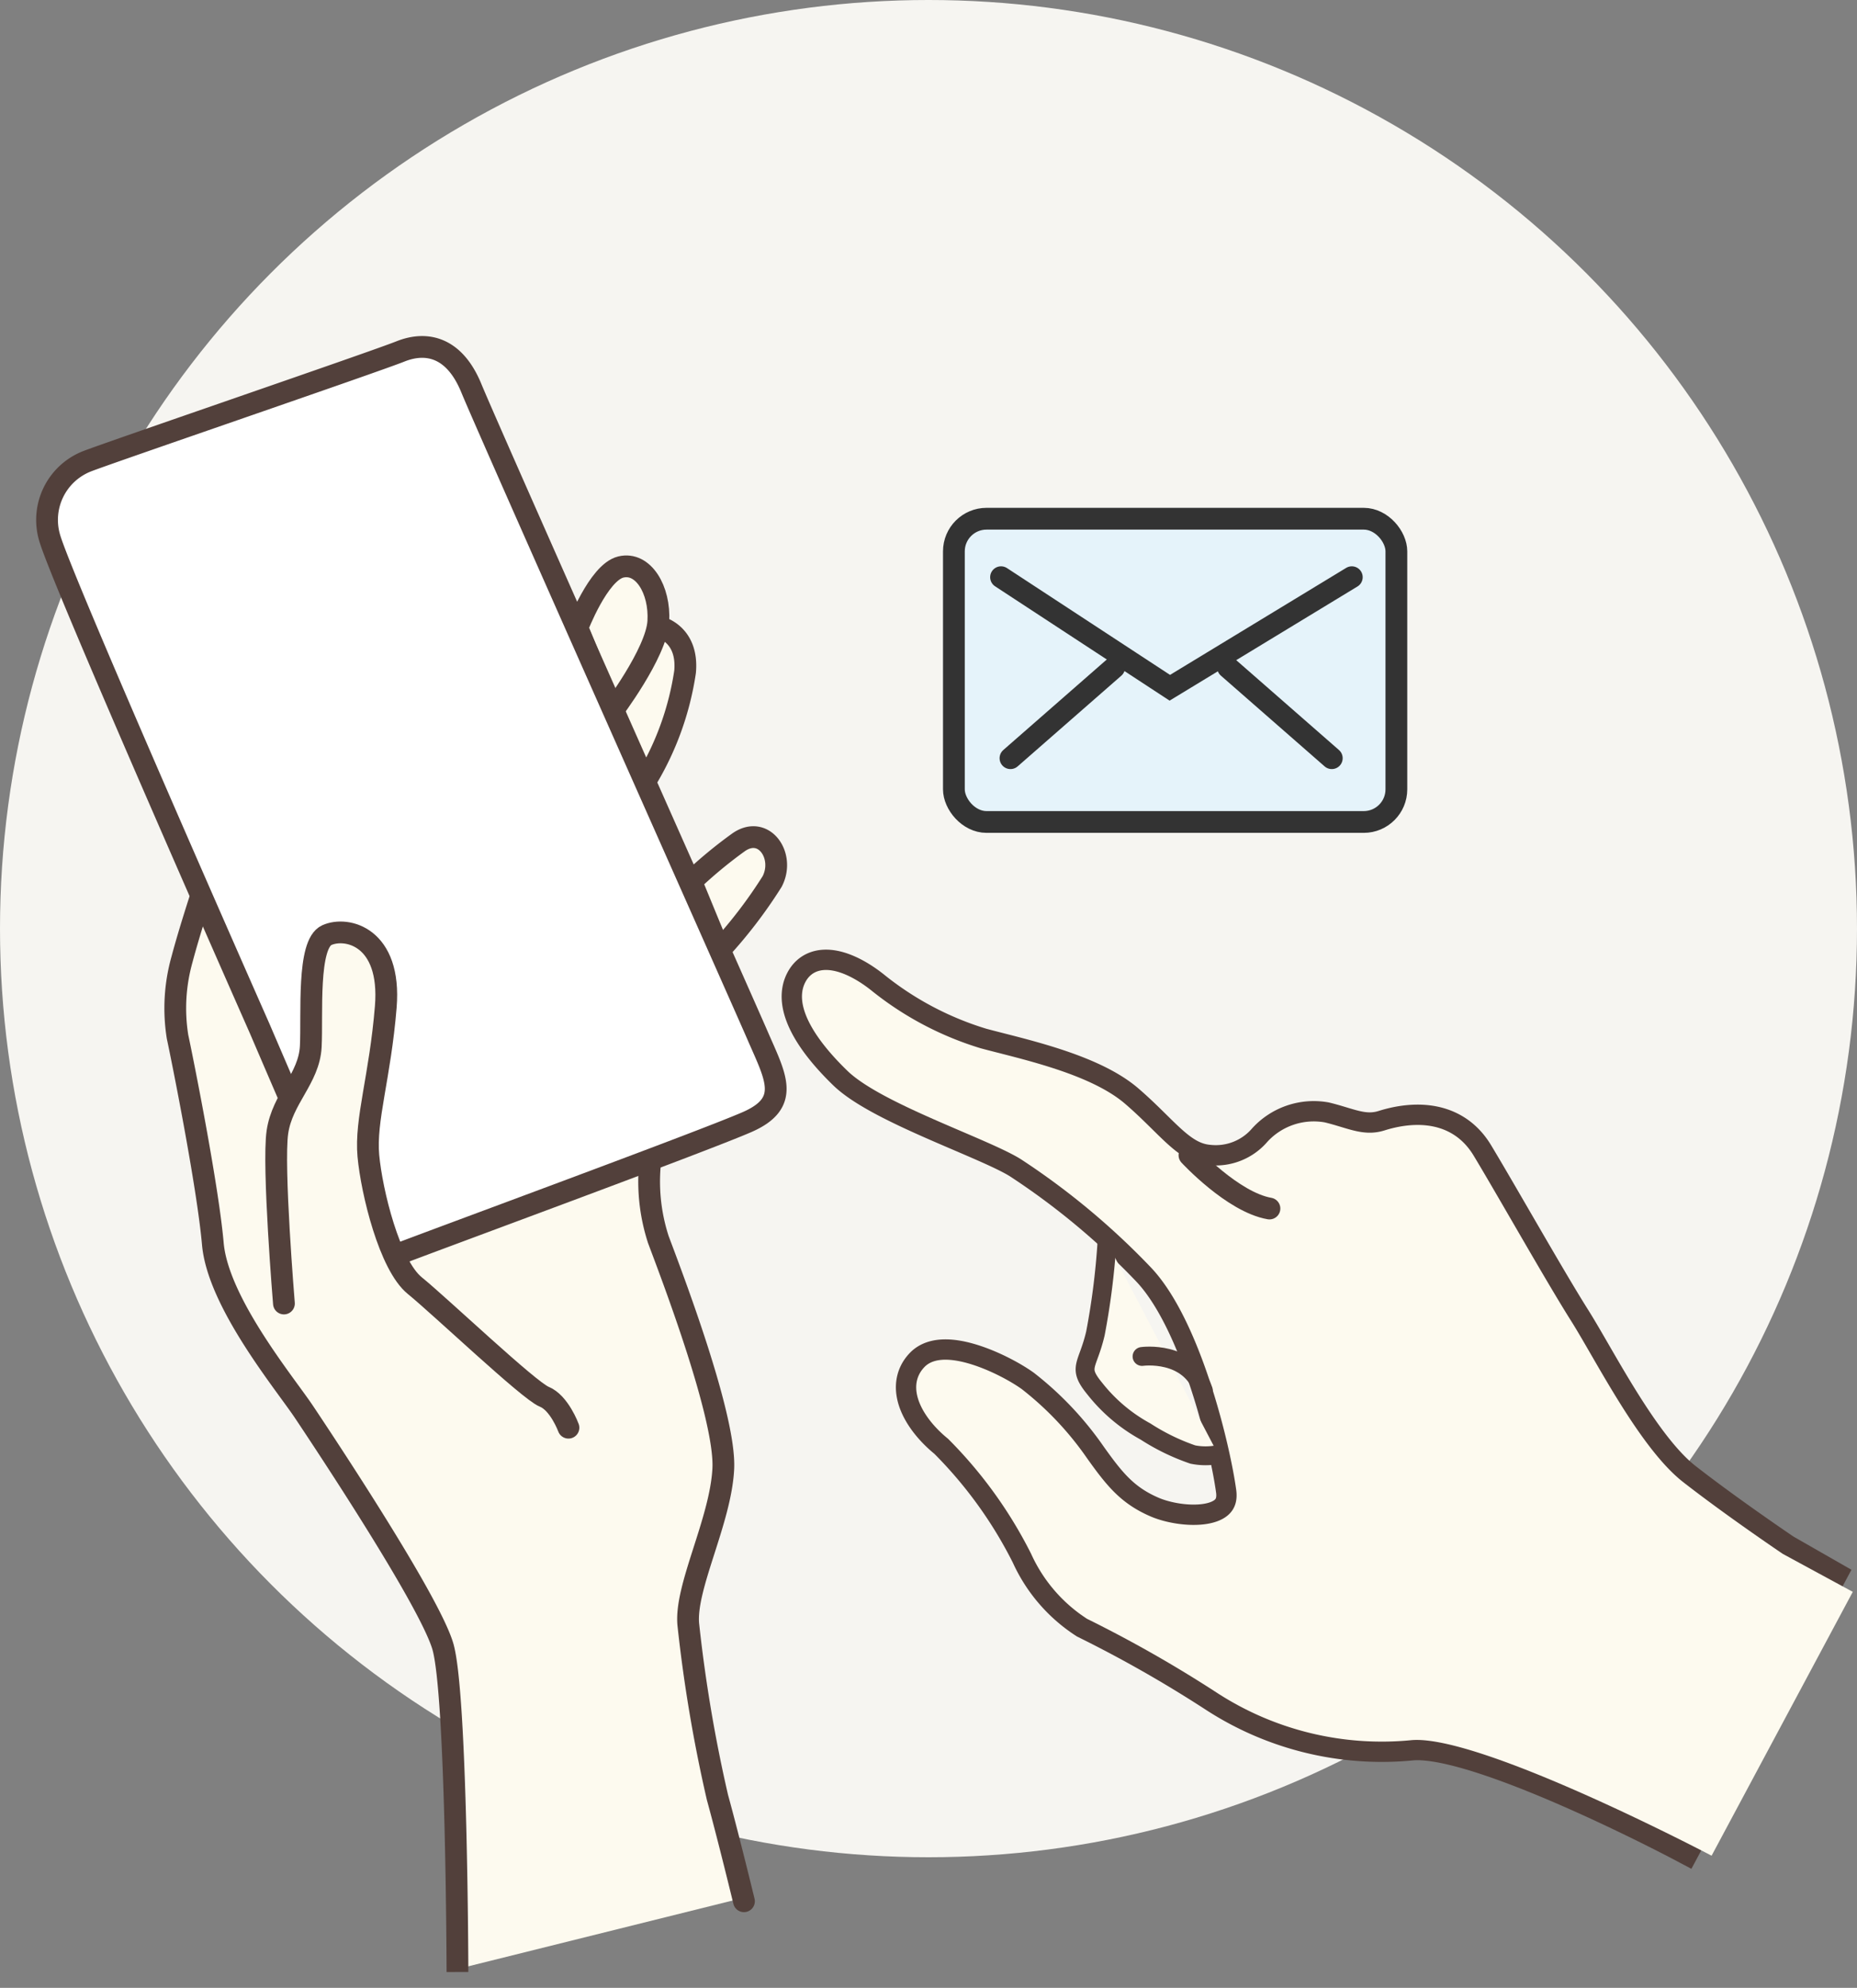 <svg xmlns="http://www.w3.org/2000/svg" xmlns:xlink="http://www.w3.org/1999/xlink" width="128" height="137" viewBox="0 0 128 137">
  <rect x="0" y="0" width="128" height="137" fill="#808080" stroke="none"/>
  <defs>
    <clipPath id="clip-path">
      <rect id="長方形_1666" data-name="長方形 1666" width="128" height="137" transform="translate(394 1300)" fill="#fff" stroke="#707070" stroke-width="1"/>
    </clipPath>
  </defs>
  <g id="present-ico04" transform="translate(-394 -1300)" clip-path="url(#clip-path)">
    <circle id="楕円形_51" data-name="楕円形 51" cx="64" cy="64" r="64" transform="translate(394 1300)" fill="#f6f5f1"/>
    <g id="ico" transform="translate(-224.599 635)">
      <g id="グループ_14538" data-name="グループ 14538" transform="translate(61 30)">
        <g id="長方形_1635" data-name="長方形 1635" transform="translate(622.599 670)" fill="#e5f3fa" stroke="#333" stroke-width="1.5">
          <rect width="32" height="22.4" rx="3" stroke="none"/>
          <rect x="0.75" y="0.75" width="30.5" height="20.9" rx="2.25" fill="none"/>
        </g>
        <g id="グループ_14537" data-name="グループ 14537">
          <path id="パス_65015" data-name="パス 65015" d="M651.059,674.78l-12.545,7.62-11.633-7.62" transform="translate(-0.282)" fill="none" stroke="#333" stroke-linecap="round" stroke-width="1.5"/>
          <path id="パス_65016" data-name="パス 65016" d="M642.246,681l7.151,6.255" fill="none" stroke="#333" stroke-linecap="round" stroke-width="1.5"/>
          <path id="パス_65017" data-name="パス 65017" d="M649.4,681l-7.151,6.255" transform="translate(-15)" fill="none" stroke="#333" stroke-linecap="round" stroke-width="1.5"/>
        </g>
      </g>
      <g id="グループ_14554" data-name="グループ 14554" transform="translate(-410.401 23)">
        <path id="パス_65094" data-name="パス 65094" d="M8910.76,3908.708s-1.876,5.105-1.758,7.3,2.067,12.912,2.067,12.912l1.459,5.068,1.255,3,7.53,11.875,4.446,7.124,1.46,3.833.689,4.115.627,6.322v12.008l19.9-4.954-2.146-8.825s-2.719-9.736-1.577-12.5,2.394-6.864,2.33-9.143-2.215-8.944-3.133-11.412-2.155-4.668-2.023-5.788a21.812,21.812,0,0,0,0-3.063l-12.161-24.087Z" transform="translate(-7868.143 -3204.527)" fill="#fdfaef"/>
        <g id="指" transform="translate(1068.795 681.031)">
          <path id="パス_65099" data-name="パス 65099" d="M8943,3889.509s2.074.422,1.832,3.109a20.122,20.122,0,0,1-2.595,7.305c-.9,1.566-4.155-5.947-4.155-5.947Z" transform="translate(-8937.406 -3885.348)" fill="#fdfaef" stroke="#52403b" stroke-width="1.5"/>
          <path id="パス_65098" data-name="パス 65098" d="M8937.4,3889.514s1.446-3.808,2.99-4.186,2.717,1.567,2.588,3.752-3.205,6.237-3.205,6.237Z" transform="translate(-8937.396 -3885.28)" fill="#fdfaef" stroke="#52403b" stroke-width="1.5"/>
          <path id="パス_65100" data-name="パス 65100" d="M8945.377,3907.306a31.385,31.385,0,0,1,3.246-2.69c1.755-1.245,3.243.93,2.329,2.69a32.568,32.568,0,0,1-3.626,4.738Z" transform="translate(-8937.523 -3885.586)" fill="#fdfaef" stroke="#52403b" stroke-width="1.5"/>
        </g>
        <g id="スマホ" transform="translate(1032.237 665.91)">
          <path id="パス_65093" data-name="パス 65093" d="M8924.4,3932.452c2.173-.85,21.054-7.788,24.1-9.122s1.949-3.117.727-5.941-18.58-41.795-19.732-44.62-3.061-3.282-4.9-2.546-20.292,7.045-21.623,7.579a4.339,4.339,0,0,0-2.561,5.225c.786,2.866,14.487,33.858,14.487,33.858s5.066,11.811,6,13.812S8922.231,3933.3,8924.4,3932.452Z" transform="translate(-8900.237 -3869.91)" fill="#fff" stroke="#52403b" stroke-width="1.5"/>
        </g>
        <g id="手" transform="translate(1041.072 703.702)">
          <path id="パス_65092" data-name="パス 65092" d="M8942.465,3927.369a12.929,12.929,0,0,0,.6,5c.86,2.3,4.658,12.178,4.473,15.79s-2.661,8.161-2.411,10.737a101.394,101.394,0,0,0,2.009,11.91c.778,2.824,1.827,7.156,1.827,7.156" transform="translate(-8909.755 -3908.631)" fill="none" stroke="#52403b" stroke-linecap="round" stroke-width="1.5"/>
          <path id="パス_65097" data-name="パス 65097" d="M8916.839,3935.737s-.557-6.261-.54-8.577.265-3.887,1-4.879a5.964,5.964,0,0,0,1.372-3.08c.029-1,0-4.787,0-4.787a12.738,12.738,0,0,1,.412-2.35,1.821,1.821,0,0,1,2.072-1.116,4.131,4.131,0,0,1,2.76,3.731c-.088,2.188-.547,5.355-.711,6.544s-.824,3.713-.522,5.6,1.378,6.174,2.039,6.992,1.813,1.925,1.813,1.925Z" transform="translate(-8909.331 -3908.365)" fill="#fdfaef"/>
          <path id="パス_65095" data-name="パス 65095" d="M8916.83,3936.5s-.787-9.492-.45-11.812,2.188-3.689,2.3-5.9-.263-7.057,1.107-7.676,4.456.109,4.063,4.941-1.428,7.79-1.2,10.27,1.458,7.533,3.2,8.945,7.864,7.232,8.913,7.652,1.679,2.139,1.679,2.139" transform="translate(-8909.331 -3908.365)" fill="none" stroke="#52403b" stroke-linecap="round" stroke-width="1.5"/>
          <path id="パス_65096" data-name="パス 65096" d="M8928.678,3982.531s-.042-19.245-1.015-22.471-8.237-14.143-9.559-16.123-5.929-7.537-6.287-11.592-2.123-12.832-2.433-14.266a12.43,12.43,0,0,1,.307-5.335c.488-1.85,1.332-4.422,1.332-4.422" transform="translate(-8909.218 -3908.323)" fill="none" stroke="#52403b" stroke-width="1.5"/>
        </g>
        <path id="パス_65101" data-name="パス 65101" d="M9013.864,3973.615s-13.938-7.384-18.708-6.981a20.858,20.858,0,0,1-13.433-3.273,87.744,87.744,0,0,0-8.939-5.087,10.459,10.459,0,0,1-3.855-4.48,30.641,30.641,0,0,0-5.729-7.932c-1.733-1.4-2.966-3.544-1.623-4.943s5.2.443,6.707,1.522a21.635,21.635,0,0,1,4.5,4.766c1.327,1.857,2.31,3.119,4.382,4.01s6.292,1.093,5.9-1.822-2.423-11.729-5.9-15.358a50.881,50.881,0,0,0-8.883-7.4c-2.118-1.384-9.637-3.83-12.016-6.131s-3.682-4.57-2.913-6.088,2.841-.864,4.684.646a22.36,22.36,0,0,0,7.406,3.885c2.544.691,7.486,1.7,9.959,3.826s3.637,4.04,5.741,4.226a4.693,4.693,0,0,0,4.075-1.611,4.343,4.343,0,0,1,3.937-1.334c1.6.382,2.688,1.012,4.147.552s4.48-.99,6.13,1.745,4.993,8.66,6.7,11.363,4.748,8.8,7.735,11.13,6.87,4.95,6.87,4.95l2.858,1.635Z" transform="translate(-7868.855 -3204.706)" fill="#fff" stroke="#52403b" stroke-width="2.8"/>
        <path id="パス_65102" data-name="パス 65102" d="M9015.832,3974.6s-15.906-8.367-20.676-7.965a20.858,20.858,0,0,1-13.433-3.273,87.744,87.744,0,0,0-8.939-5.087,10.459,10.459,0,0,1-3.855-4.48,30.641,30.641,0,0,0-5.729-7.932c-1.733-1.4-2.966-3.544-1.623-4.943s5.2.443,6.707,1.522a21.635,21.635,0,0,1,4.5,4.766c1.327,1.857,2.31,3.119,4.382,4.01s6.292,1.093,5.9-1.822-2.423-11.729-5.9-15.358a50.881,50.881,0,0,0-8.883-7.4c-2.118-1.384-9.637-3.83-12.016-6.131s-3.682-4.57-2.913-6.088,2.841-.864,4.684.646a22.36,22.36,0,0,0,7.406,3.885c2.544.691,7.486,1.7,9.959,3.826s3.637,4.04,5.741,4.226a4.693,4.693,0,0,0,4.075-1.611,4.343,4.343,0,0,1,3.937-1.334c1.6.382,2.688,1.012,4.147.552s4.48-.99,6.13,1.745,4.993,8.66,6.7,11.363,4.748,8.8,7.735,11.13,6.87,4.95,6.87,4.95l4.826,2.618Z" transform="translate(-7868.855 -3204.706)" fill="#fdfaef"/>
        <path id="パス_65103" data-name="パス 65103" d="M8980.521,3927.532s2.98,3.233,5.514,3.675" transform="translate(-7869.534 -3205.916)" fill="none" stroke="#52403b" stroke-linecap="round" stroke-width="1.5"/>
        <path id="パス_65104" data-name="パス 65104" d="M8974.476,3932.632a50.519,50.519,0,0,1-.794,6.273c-.537,2.3-1.271,2.318-.046,3.812a11.431,11.431,0,0,0,3.5,2.958,14.844,14.844,0,0,0,3.259,1.584,4.454,4.454,0,0,0,1.752,0" transform="translate(-7869.175 -3205.014)" fill="#fdfaef" stroke="#52403b" stroke-linecap="round" stroke-width="1.3"/>
        <path id="パス_65105" data-name="パス 65105" d="M8976.959,3940.629s3.26-.455,4.225,2.344" transform="translate(-7869.24 -3205.143)" fill="none" stroke="#52403b" stroke-linecap="round" stroke-width="1.3"/>
      </g>
    </g>
  </g>
</svg>
